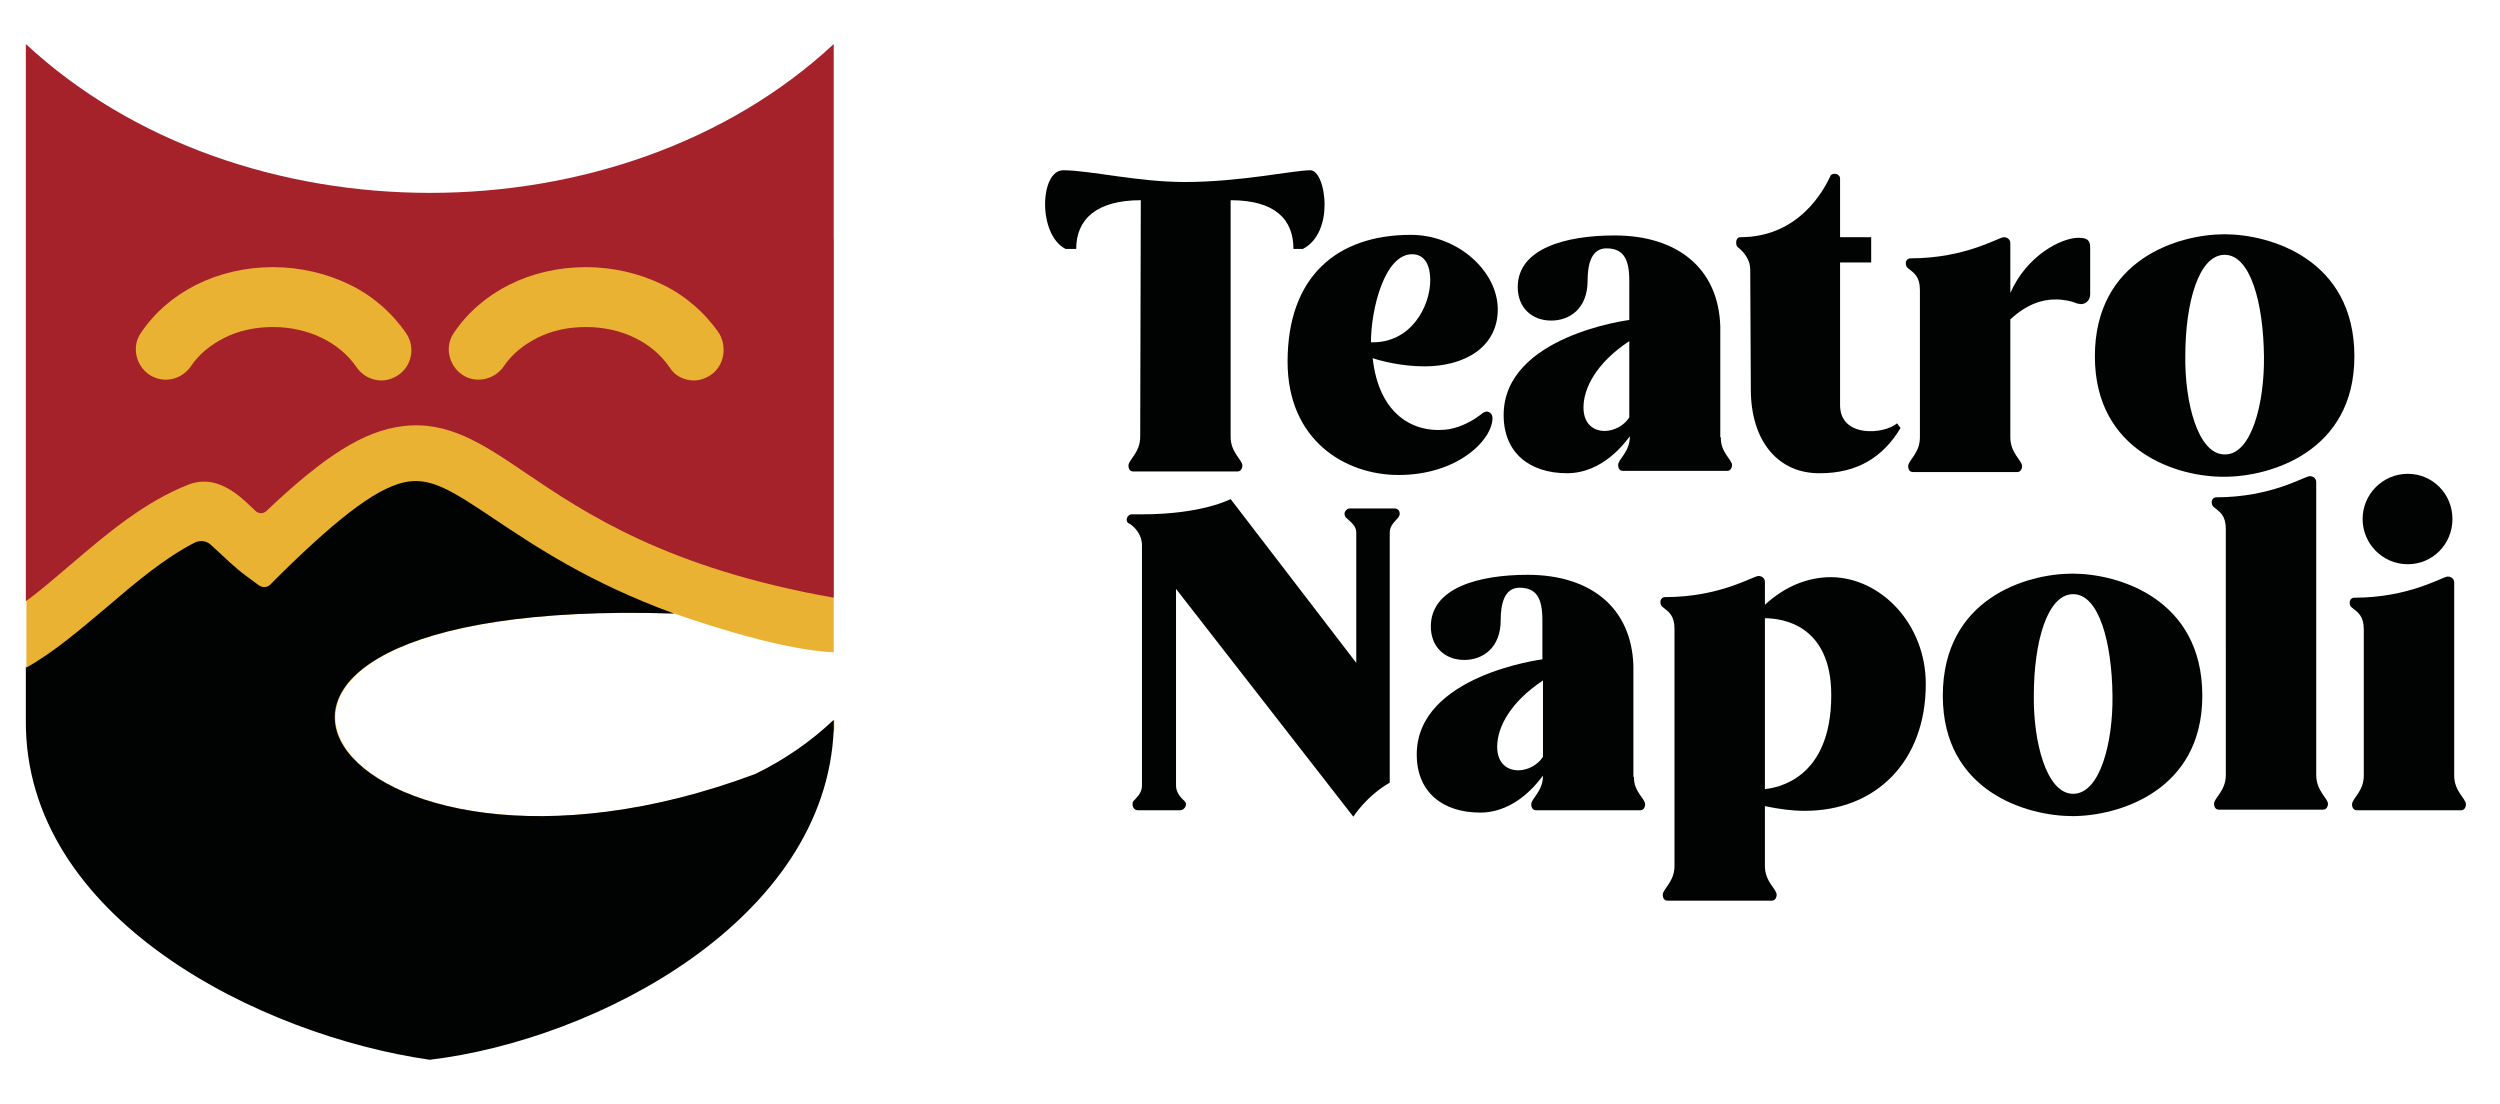 <?xml version="1.0" encoding="UTF-8"?>
<svg xmlns="http://www.w3.org/2000/svg" xmlns:xlink="http://www.w3.org/1999/xlink" id="Livello_1" x="0px" y="0px" viewBox="0 0 425.8 188" style="enable-background:new 0 0 425.8 188;" xml:space="preserve">
<style type="text/css">
	.st0{fill:url(#SVGID_1_);}
	.st1{fill:#E62A3F;}
	.st2{fill:#6D6876;}
	.st3{fill:url(#SVGID_2_);}
	.st4{fill:#E9B233;}
	.st5{fill:#010202;}
	.st6{fill:#A5222A;}
	.st7{fill:#020203;}
	.st8{fill:none;stroke:#000000;stroke-width:2;stroke-linecap:round;stroke-linejoin:round;stroke-miterlimit:10;}
	.st9{fill:none;stroke:#000000;stroke-width:8.593;stroke-linecap:round;stroke-linejoin:round;stroke-miterlimit:10;}
	.st10{fill:#75160F;}
</style>
<g>
	<path class="st4" d="M142,40.7v70.4c-10.1-0.4-27.1-6.6-27.1-6.6c-96.9-3.1-57.8,54.2,13.9,27.3c4.9-2.4,9.4-5.4,13.3-9.1v1.5   l0,0.1c0,0,0,0,0,0l-6.1,17.9l-124.8-1.6l-6.7-17.8c0,0,0-4.8,0-9.1V40.7H142z"></path>
	<path class="st5" d="M142,122.6c0,0.5,0,1,0,1.6c0,0,0,0,0,0c-1.3,32.5-40.4,52.9-68.8,56.3c-28.6-4.1-69.1-23.9-68.8-57.9   c0,0,0-4.8,0-9.1l0.1,0.2c4.8-2.7,9.3-6.6,13.7-10.3c4.9-4.2,9.9-8.4,15-11c0.9-0.4,1.9-0.3,2.6,0.3c0.4,0.3,0.7,0.7,1.1,1   c1.3,1.2,2.9,2.8,4.9,4.3l2.3,1.7c0.6,0.4,1.4,0.4,1.9-0.1l2-2C58.3,87.5,64.9,82.6,69.7,82c4-0.5,7.5,1.7,14.5,6.4   c6.9,4.6,16.1,10.8,30.6,16.1c-96.9-3.1-57.8,54.2,13.9,27.3C133.6,129.4,138.1,126.3,142,122.6z"></path>
	<path class="st6" d="M4.4,7.5v94.9c2.5-1.8,5-4,7.6-6.2c6.2-5.3,12.7-10.8,20.2-13.7c1.3-0.5,2.8-0.6,4.1-0.3   c2.9,0.7,4.9,2.6,7.1,4.7c0.1,0.1,0.1,0.1,0.2,0.2c0.5,0.4,1.2,0.4,1.7,0c10-9.5,16.7-13.7,23.2-14.5c7.7-1,13.6,2.9,21.1,8   c10.2,6.9,24.1,16.2,52.4,21.2V7.5C105.7,41.3,40.8,41.3,4.4,7.5z M67.8,63.9c-0.9,0.6-1.9,0.9-2.8,0.9c-1.7,0-3.3-0.8-4.3-2.3   c-2.9-4.2-8.2-6.8-14.2-6.8c-3,0-5.8,0.6-8.2,1.8c-2.4,1.2-4.4,2.8-5.8,4.9c-1.6,2.3-4.7,3-7.1,1.4c-2.3-1.6-3-4.8-1.4-7.1   c4.7-7,13.1-11.2,22.5-11.2c4.7,0,9.2,1.1,13.1,3c3.9,1.9,7.2,4.8,9.6,8.3C70.8,59.2,70.1,62.4,67.8,63.9z M121,63.9   c-0.9,0.6-1.9,0.9-2.8,0.9c-1.7,0-3.3-0.8-4.2-2.3c-2.9-4.2-8.1-6.8-14.2-6.8c-3,0-5.8,0.6-8.2,1.8c-2.4,1.2-4.4,2.8-5.8,4.9   c-1.6,2.3-4.8,3-7.1,1.4c-2.3-1.6-3-4.8-1.4-7.1c4.7-7,13.1-11.2,22.5-11.2c4.7,0,9.2,1.1,13.1,3c3.9,1.9,7.2,4.8,9.6,8.3   C123.9,59.2,123.3,62.4,121,63.9z"></path>
	<g>
		<g>
			<g>
				<g>
					<g>
						<path class="st5" d="M225.6,34.9c0,2.9-1,6.1-3.7,7.5h-1.6c0-5.1-3.2-8.3-10.7-8.3v40.3c0,2.7,2,3.9,2,4.9c0,0.5-0.3,1-0.8,1        H193c-0.5,0-0.8-0.4-0.8-1c0-1,2-2.2,2-4.9l0.1-40.3c-7.5,0-11,3.2-11,8.3h-1.8c-2.4-1.2-3.5-4.6-3.5-7.6        c0-3.1,1.1-5.8,3.1-5.8c4.5,0,12.6,2,20.7,2c9.4,0,18.6-2,21.3-2C224.5,28.9,225.6,31.7,225.6,34.9z"></path>
						<path class="st5" d="M219.3,61.6c0-14.4,8.3-21.6,21-21.6c8,0,14.8,6.2,14.8,12.7c0,6.4-5.6,9.7-12.5,9.7c-4,0-7.7-1-8.8-1.4        c1,9.4,6.8,13,13,12.1c2.2-0.4,4.2-1.5,5.8-2.8c0.2-0.1,0.4-0.2,0.6-0.2c0.5,0,1,0.4,1,1.1c0,3.7-5.9,9.7-16,9.7        C229.1,80.9,219.3,75,219.3,61.6z M243.6,47.7c0-2.3-0.8-4.4-3.1-4.4c-4.7,0-7,9.4-7,15C240.3,58.5,243.6,52.2,243.6,47.7z"></path>
						<path class="st5" d="M295,79.2c0,0.5-0.3,1-0.8,1h-17.8c-0.5,0-0.8-0.4-0.8-1c0-1,2-2.2,2-4.9c-0.7,0.9-4.5,6.3-10.7,6.3        c-6.3,0-10.8-3.4-10.8-9.9c0-13.5,21.4-16.2,21.4-16.2v-6.7c0-3.7-1-5.5-3.9-5.5c-2.6,0-3.2,2.8-3.2,5.5        c0,4.8-3.1,6.8-6.2,6.8c-3.3,0-5.7-2.2-5.7-5.7c0-6.6,8.2-8.8,16.5-8.8c10.7,0,17.7,5.6,18,15.5v18.9h0.1        C293,77,295,78.3,295,79.2z M277.5,58.1c-5.6,3.7-7.8,8-7.8,11.3c0,2.8,1.7,4,3.6,4c1.6,0,3.3-0.9,4.2-2.3V58.1z"></path>
						<path class="st5" d="M298.2,66.3l-0.1-20.4c0-1.6-1-2.9-2-3.7c-0.3-0.2-0.4-0.5-0.4-0.9c0-0.4,0.2-0.9,0.7-0.9        c10,0,14.2-8,15.3-10.3c0.1-0.4,0.5-0.5,0.8-0.5c0.4,0,0.9,0.3,0.9,0.8v10h5.3v4.3h-5.3V69c0,5.6,7.5,5,9.7,3.1l0.6,0.8        c-3,5-7.4,7.7-13.7,7.7C303,80.7,298.2,75.3,298.2,66.3z"></path>
						<path class="st5" d="M356,42.2v7.9c0,1-0.7,1.7-1.6,1.7c-0.1,0-0.4-0.1-0.6-0.1c-0.9-0.4-2.3-0.7-3.7-0.7        c-2.3,0-4.9,0.8-7.7,3.4v20.1c0,2.7,2,3.9,2,4.9c0,0.5-0.3,1-0.8,1h-17.8c-0.5,0-0.8-0.4-0.8-1c0-1,2-2.2,2-4.9V49.4        c0-2.3-1-2.9-2-3.7c-0.3-0.2-0.4-0.5-0.4-0.9c0-0.4,0.3-0.8,0.8-0.8c9.4,0,15-3.6,15.9-3.6c0.6,0,1.1,0.4,1.1,1v8.5        c2.8-6.4,8.7-9.4,11.6-9.4C355.5,40.5,356,40.9,356,42.2z"></path>
						<path class="st5" d="M356.8,60.7c0-16.6,14.3-20.8,22.1-20.8c7.7,0,22.1,4.2,22.1,20.8c0,16.3-14.4,20.5-22.1,20.5        C371,81.3,356.8,77,356.8,60.7z M385.6,60.7c-0.1-9.1-2.3-17.3-6.7-17.3c-4.4,0-6.7,8.1-6.7,17.3c-0.1,7.7,2.1,16.7,6.7,16.7        C383.5,77.5,385.7,68.6,385.6,60.7z"></path>
					</g>
				</g>
			</g>
			<g>
				<path class="st5" d="M200.3,100.3v33.5c0,1.3,0.9,2.1,1.5,2.7c0.1,0.1,0.2,0.3,0.2,0.5c0,0.4-0.4,1-1,1h-7.2      c-0.5,0-0.9-0.4-0.9-1c0-0.1,0-0.4,0.1-0.5c0.6-0.7,1.5-1.4,1.5-2.7V92.9c0-2.1-1.5-3.3-2.1-3.7c-0.4-0.1-0.5-0.4-0.5-0.7      c0-0.4,0.4-1,1-0.9h1.6c10.3,0,15.1-2.6,15.1-2.6l21.4,27.9V90.7c0-1.2-1-1.8-1.8-2.6c-0.1-0.1-0.2-0.4-0.2-0.6      c0-0.4,0.4-0.9,0.9-0.9h7.6c0.6,0,0.9,0.4,0.9,0.9c0,0.2-0.1,0.4-0.2,0.6c-0.6,0.7-1.5,1.4-1.5,2.6v42.6c-4,2.3-6.2,5.8-6.2,5.8      L200.3,100.3z"></path>
				<path class="st5" d="M280.2,137c0,0.5-0.3,1-0.8,1h-17.8c-0.5,0-0.8-0.4-0.8-1c0-1,2-2.2,2-4.9c-0.7,0.9-4.5,6.3-10.7,6.3      c-6.3,0-10.8-3.4-10.8-9.9c0-13.5,21.4-16.2,21.4-16.2v-6.7c0-3.7-1-5.5-3.9-5.5c-2.6,0-3.2,2.8-3.2,5.5c0,4.8-3.1,6.8-6.2,6.8      c-3.3,0-5.7-2.2-5.7-5.7c0-6.6,8.2-8.8,16.5-8.8c10.7,0,17.7,5.6,18,15.5v18.9h0.1C278.2,134.8,280.2,136,280.2,137z       M262.8,115.9c-5.6,3.7-7.8,8-7.8,11.3c0,2.8,1.7,4,3.6,4c1.6,0,3.3-0.9,4.2-2.3V115.9z"></path>
				<path class="st5" d="M328,116.5c0,13.2-8.5,21.6-20.6,21.6c-2.2,0-4.4-0.3-6.8-0.8v10.2c0,2.7,2,3.9,2,4.9c0,0.5-0.3,1-0.8,1      H284c-0.5,0-0.8-0.4-0.8-1c0-1,2-2.2,2-4.9v-40.4c0-2.3-1-2.9-2-3.7c-0.3-0.2-0.4-0.5-0.4-0.9c0-0.4,0.3-0.8,0.8-0.8      c9.4,0,15-3.6,15.9-3.6c0.6,0,1.1,0.4,1.1,1v3.9c3.6-3.3,7.5-4.7,11.3-4.7C320.4,98.4,328,106.3,328,116.5z M311.9,118.4      c0-12.1-8.5-13.1-11.3-13.1v29.1C302.4,134.2,311.9,132.9,311.9,118.4z"></path>
				<path class="st5" d="M330.9,118.5c0-16.6,14.3-20.8,22.1-20.8c7.7,0,22.1,4.2,22.1,20.8c0,16.3-14.4,20.5-22.1,20.5      C345.2,139,330.9,134.8,330.9,118.5z M359.8,118.5c-0.1-9.1-2.3-17.3-6.7-17.3c-4.4,0-6.7,8.1-6.7,17.3      c-0.1,7.7,2.1,16.7,6.7,16.7C357.7,135.2,359.9,126.4,359.8,118.5z"></path>
				<path class="st5" d="M396.5,136.9c0,0.5-0.3,1-0.8,1h-17.8c-0.5,0-0.8-0.4-0.8-1c0-1,2-2.2,2-4.9V90.1c0-2.3-1-2.9-2-3.7      c-0.3-0.2-0.4-0.5-0.4-0.9c0-0.4,0.3-0.8,0.8-0.8c9.4,0,15-3.6,15.9-3.6c0.6,0,1.1,0.4,1.1,1V132      C394.5,134.7,396.5,136,396.5,136.9z"></path>
				<path class="st5" d="M420,137c0,0.5-0.3,1-0.8,1h-17.8c-0.5,0-0.8-0.4-0.8-1c0-1,2-2.2,2-4.9v-24.9c0-2.3-1-2.9-2-3.7      c-0.3-0.2-0.4-0.5-0.4-0.9c0-0.4,0.3-0.8,0.8-0.8c9.4,0,15-3.6,15.9-3.6c0.6,0,1.1,0.4,1.1,1v32.9C418,134.8,420,136,420,137z       M402.4,88.4c0-4.2,3.4-7.7,7.7-7.7c4.2,0,7.6,3.4,7.6,7.7s-3.4,7.7-7.6,7.7C405.8,96.1,402.4,92.6,402.4,88.4z"></path>
			</g>
		</g>
	</g>
</g>
</svg>
